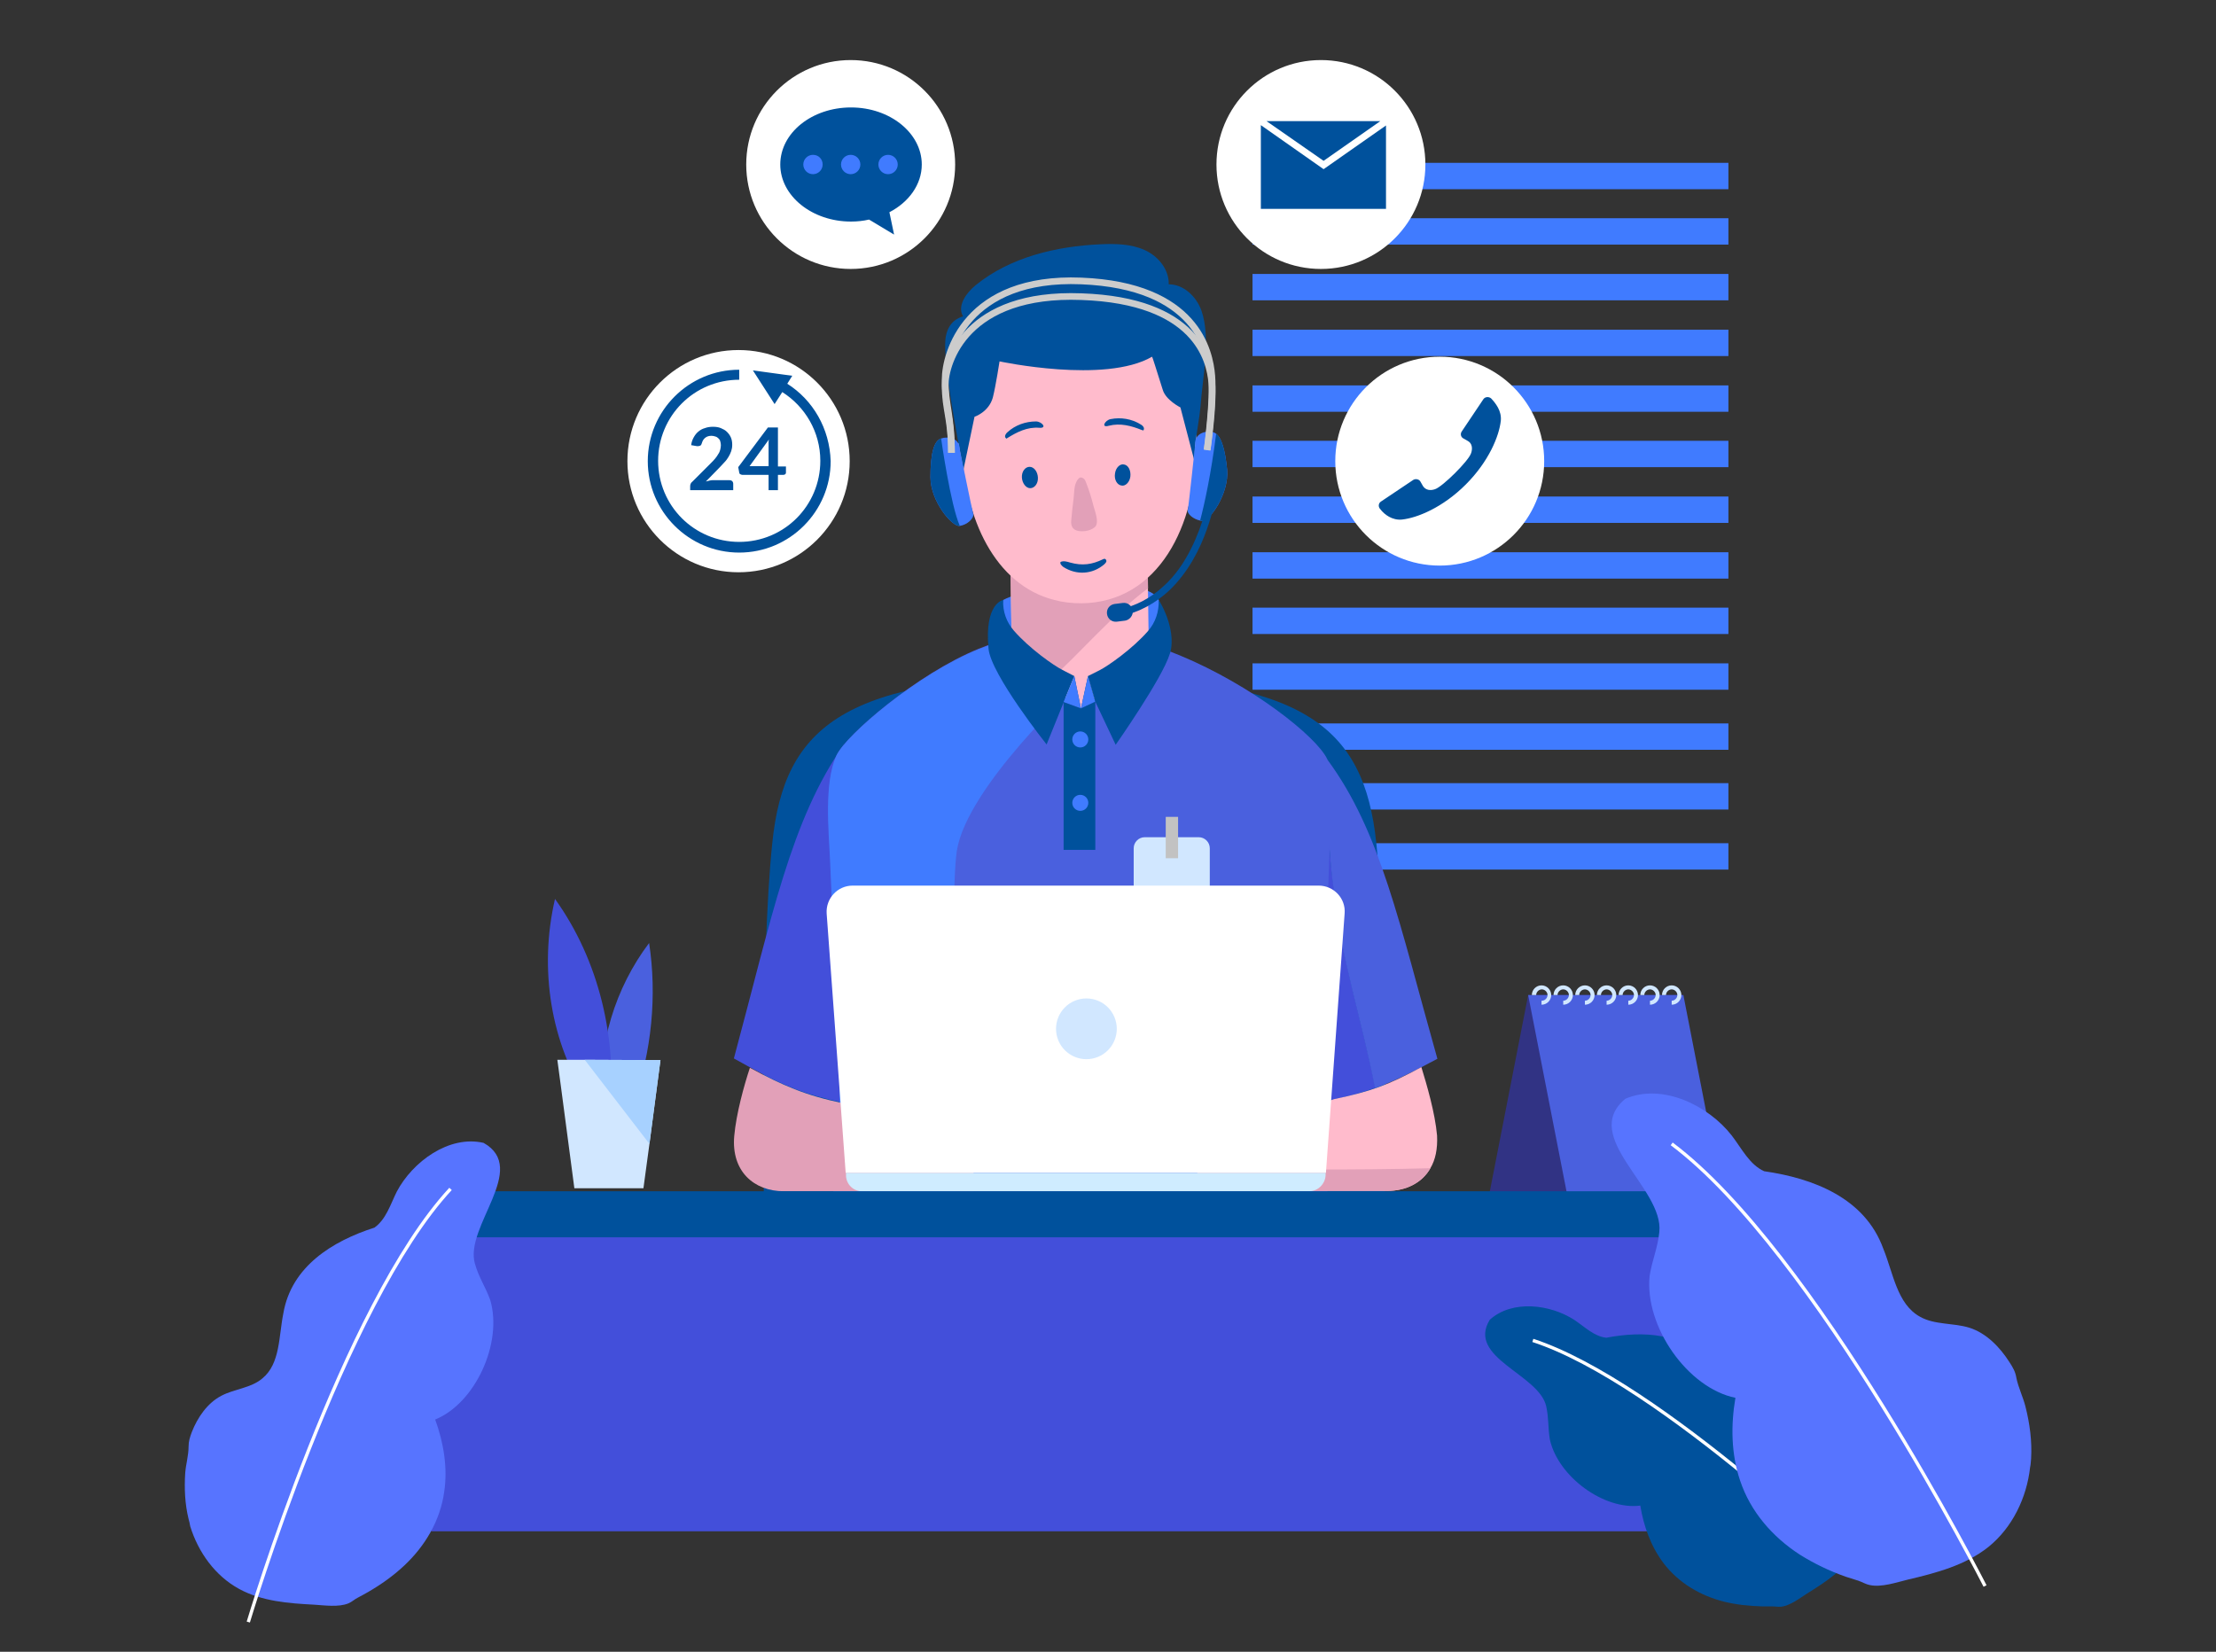 <?xml version="1.0" encoding="utf-8"?>
<!-- Generator: Adobe Illustrator 24.3.0, SVG Export Plug-In . SVG Version: 6.00 Build 0)  -->
<svg version="1.1" id="Layer_1" xmlns="http://www.w3.org/2000/svg" xmlns:xlink="http://www.w3.org/1999/xlink" x="0px" y="0px"
	 viewBox="0 0 664 495" style="enable-background:new 0 0 664 495;" xml:space="preserve">
<rect x="0" y="0" width="664" height="495" fill="#333333" stroke="none"/>
<style type="text/css">
	.st0{fill:#407BFF;}
	.st1{fill:#00519C;}
	.st2{fill:#313384;}
	.st3{fill:#4A60DE;}
	.st4{fill:#D1E7FF;}
	.st5{fill:#434FDA;}
	.st6{fill:#FFBBCC;}
	.st7{fill:#E2A0B8;}
	.st8{fill:none;stroke:#CCCCCC;stroke-width:2;stroke-miterlimit:10;}
	.st9{fill:#C2C2C2;}
	.st10{fill:#FFFFFF;}
	.st11{fill:#CFECFF;}
	.st12{fill:#A7D1FF;}
	.st13{fill:none;stroke:#FFFFFF;stroke-miterlimit:10;}
	.st14{fill:#5774FF;}
	.st15{fill:none;}
</style>
<g>
	<g>
		<rect x="375.3" y="48.8" class="st0" width="142.6" height="7.9"/>
		<rect x="375.3" y="65.4" class="st0" width="142.6" height="7.9"/>
		<rect x="375.3" y="82.1" class="st0" width="142.6" height="7.9"/>
		<rect x="375.3" y="98.8" class="st0" width="142.6" height="7.9"/>
		<rect x="375.3" y="115.5" class="st0" width="142.6" height="7.9"/>
		<rect x="375.3" y="132.1" class="st0" width="142.6" height="7.9"/>
		<rect x="375.3" y="148.8" class="st0" width="142.6" height="7.9"/>
		<rect x="375.3" y="165.5" class="st0" width="142.6" height="7.9"/>
		<rect x="375.3" y="182.1" class="st0" width="142.6" height="7.9"/>
		<rect x="375.3" y="198.8" class="st0" width="142.6" height="7.9"/>
		<rect x="375.3" y="216.8" class="st0" width="142.6" height="7.9"/>
		<rect x="375.3" y="234.7" class="st0" width="142.6" height="7.9"/>
		<rect x="375.3" y="252.7" class="st0" width="142.6" height="7.9"/>
	</g>
	<path class="st1" d="M412.4,252.7c-3.7-35.4-22-50.1-90.5-50.1s-86.9,14.7-90.5,50.1c-3.7,35.4-2.5,108.2-2.5,108.2h93h93
		C414.9,360.9,416,288.1,412.4,252.7z"/>
	<g>
		<polygon class="st2" points="504.4,298.2 457.9,298.2 446.3,357.6 492.8,357.6 		"/>
		<polygon class="st3" points="457.9,298.2 504.4,298.2 516,357.6 469.5,357.6 		"/>
		<path class="st4" d="M500.9,299.9c0.9,0,1.7-0.8,1.7-1.7c0-0.9-0.8-1.7-1.7-1.7c-0.9,0-1.7,0.8-1.7,1.7H498c0-1.6,1.3-2.9,2.9-2.9
			c1.6,0,2.9,1.3,2.9,2.9c0,1.6-1.3,2.9-2.9,2.9V299.9L500.9,299.9z"/>
		<path class="st4" d="M494.4,299.9c0.9,0,1.7-0.8,1.7-1.7c0-0.9-0.8-1.7-1.7-1.7c-0.9,0-1.7,0.8-1.7,1.7h-1.2
			c0-1.6,1.3-2.9,2.9-2.9c1.6,0,2.9,1.3,2.9,2.9c0,1.6-1.3,2.9-2.9,2.9V299.9L494.4,299.9z"/>
		<path class="st4" d="M487.9,299.9c0.9,0,1.7-0.8,1.7-1.7c0-0.9-0.8-1.7-1.7-1.7c-0.9,0-1.7,0.8-1.7,1.7H485c0-1.6,1.3-2.9,2.9-2.9
			c1.6,0,2.9,1.3,2.9,2.9c0,1.6-1.3,2.9-2.9,2.9V299.9L487.9,299.9z"/>
		<path class="st4" d="M481.4,299.9c0.9,0,1.7-0.8,1.7-1.7c0-0.9-0.8-1.7-1.7-1.7c-0.9,0-1.7,0.8-1.7,1.7h-1.2
			c0-1.6,1.3-2.9,2.9-2.9c1.6,0,2.9,1.3,2.9,2.9c0,1.6-1.3,2.9-2.9,2.9V299.9L481.4,299.9z"/>
		<path class="st4" d="M474.9,299.9c0.9,0,1.7-0.8,1.7-1.7c0-0.9-0.8-1.7-1.7-1.7c-0.9,0-1.7,0.8-1.7,1.7H472c0-1.6,1.3-2.9,2.9-2.9
			c1.6,0,2.9,1.3,2.9,2.9c0,1.6-1.3,2.9-2.9,2.9V299.9L474.9,299.9z"/>
		<path class="st4" d="M468.4,299.9c0.9,0,1.7-0.8,1.7-1.7c0-0.9-0.8-1.7-1.7-1.7c-0.9,0-1.7,0.8-1.7,1.7h-1.2
			c0-1.6,1.3-2.9,2.9-2.9c1.6,0,2.9,1.3,2.9,2.9c0,1.6-1.3,2.9-2.9,2.9V299.9L468.4,299.9z"/>
		<path class="st4" d="M462,299.9c0.9,0,1.7-0.8,1.7-1.7c0-0.9-0.8-1.7-1.7-1.7c-0.9,0-1.7,0.8-1.7,1.7H459c0-1.6,1.3-2.9,2.9-2.9
			c1.6,0,2.9,1.3,2.9,2.9c0,1.6-1.3,2.9-2.9,2.9V299.9L462,299.9z"/>
	</g>
	<g>
		<path class="st5" d="M397.3,241.4c-0.8,26.9-2.4,84.1-2.6,89c7-1.2,12.4-2.6,17.4-4.4c-3.9-20-10.4-39.5-12.4-59.8
			C398.3,257.6,398.3,249.5,397.3,241.4z"/>
		<path class="st3" d="M397.7,227.6c0,0-0.2,5.5-0.4,13.9c1,8,1,16.2,2.3,24.8c2,20.3,8.6,39.8,12.4,59.8c5.9-2.1,11.4-4.9,18.7-8.8
			C419.3,276.9,413.7,249.2,397.7,227.6z"/>
		<g>
			<path class="st5" d="M256.1,331.2c-0.3-0.1-0.7-0.1-1-0.2l-0.4-0.1l-2.3-0.5c-11.1-2.3-18-5.2-27.8-10.6c-1.5-0.8-3-1.7-4.7-2.6
				c11.4-42.3,17-71.4,33-94.1C253,223.2,255.8,324.4,256.1,331.2z"/>
			<path class="st0" d="M300.6,179.8c9.1-4.9,43.4-7.6,46.6,0c3.2,7.6,0,17.4-3.1,19.7c-3.2,2.3-20.2,12.7-20.2,12.7
				s-19.5-5.8-21.9-14.5C299.7,189,298.4,183,300.6,179.8z"/>
			<g>
				<path class="st3" d="M404.5,385c-0.3,0.9-1,1.6-1.7,2.2c-5,4.8-10.8,8.2-17.1,10.8c-19.1,7.8-42.9,7.2-63.1,8.2
					c-12.4,0.6-24.1,0-35.2-2c-9.1-1.5-17.8-4-26.2-7.2c-5.2-2-10.3-4.3-15.3-6.9c-1.6-0.9-2.5-2.8-3-4.5c-0.5-2.1,0.3-4.3,1.1-6.3
					c9.3-24,8.1-51.2,6.8-78.6c-0.7-14.2-1.4-28.7-2-43.5c-0.4-8.4-1.8-22.8,1.9-30.9c2.8-6.1,24.3-24.5,42.6-31.9
					c7.1-2.8,10.2-3.5,17.9-4.2c4.4-0.4,8.7-0.6,12.8-0.6c1.1,0,2.3,0,3.5,0.1c1.4,0.1,2.9,0.2,4.4,0.5c2.3,0.3,4.6,0.8,6.9,1.3
					c4.9,1.2,9.9,2.9,14.7,4.9c21.5,8.9,41,24.3,44.2,31.1c0.4,0.9,0.7,3.6,0.8,7.7c0.3,8.9-0.2,24.5-1,43
					c-0.6,12.7-1.3,26.7-2.1,40.9c-1.2,21.2,2.2,43.8,8.6,62.5C404.5,382.6,404.9,383.8,404.5,385z"/>
				<path class="st0" d="M327.5,189.8l-5,15.8c0,0-32.8,30.2-35.8,49.4c-2.3,15-0.4,109.2,0.6,149.4c-9.1-1.5-17.8-4-26.2-7.2
					c-5.2-2-10.3-4.3-15.3-6.9c-1.6-0.9-2.5-2.8-3-4.5c-0.5-2.1,0.3-4.3,1.1-6.3c9.3-24,8.1-51.2,6.8-78.6
					c-0.7-14.2-1.4-28.7-2-43.5c-0.4-8.4-1.8-22.8,1.9-30.9c2.8-6.1,24.3-24.5,42.6-31.9c7.1-2.8,10.2-3.5,17.9-4.2
					c4.4-0.4,8.7-0.6,12.8-0.6C325.1,189.7,326.3,189.8,327.5,189.8z"/>
				<path class="st6" d="M346,192.8c-6.7,8.3-14.2,14.7-22,19.5c-10.6-6.3-19-15.8-22.9-20.8c0.7-0.2,1.4-0.4,2-0.6l-0.5-34.2
					l41.1-0.6l0.4,29.8l0.1,6.2C344.8,192.4,345.4,192.6,346,192.8z"/>
				<path class="st7" d="M344,176.3l-0.3-20.2l-41.1,0.6l0.5,34.2c-0.7,0.2-1.3,0.3-2,0.6c2.6,3.2,7,8.3,12.6,13.2
					C324,195.4,333,184.5,344,176.3z"/>
			</g>
			<g>
				<g>
					<path class="st7" d="M289.7,132.6c-8.2-0.2-9.6,6.9-8.8,10.8c0.8,3.9,5.8,12.1,11.7,7.1C293.2,134.1,289.7,132.6,289.7,132.6z"
						/>
					<path class="st6" d="M357,131.7c8.2-0.5,9.8,6.6,9.1,10.5c-0.7,3.9-5.4,12.2-11.5,7.4C353.7,133.3,357,131.7,357,131.7z"/>
				</g>
				<path class="st6" d="M358.5,133.3c0,24.1-11.3,47.2-34.4,47.5c-2.9,0-5.6-0.3-8.2-1c-17.8-4.5-27-24.6-27.5-45.6
					c-0.5-19.6,3.4-34,15.4-40.9c4.9-2.8,11.2-4.3,19-4.4C350,88.5,358.5,110.4,358.5,133.3z"/>
				<path class="st1" d="M359.7,122c-0.3,3.4-1.2,7.7-1.6,11.8c-0.2,2.1-0.2,4.1,0.2,5.9l-4.6-17.6c0,0-4.4-2.2-5.3-5.3
					c-2-6.3-3.1-9.9-3.2-9.9c-14.1,8.2-45.7,1.4-45.7,1.4s-1.1,7.2-2,10.8c-1.2,4.4-5.5,5.8-5.5,5.8l-3.3,15.8
					c0,0-5.6-27.6-5.5-37.4c0-3.8,1.3-7.3,5.4-8.5c0,0,0,0-0.1-0.1c-1.7-3.1,1-6.9,3.8-9.2c10.3-8.4,24.1-11.7,37.5-12.3
					c4.4-0.2,9.1-0.1,13.1,1.7c4.1,1.8,7.4,5.8,7.3,10.3c4.5,0,8.3,3.7,9.8,7.9C362.9,101.4,360.3,113.3,359.7,122z"/>
				<g>
					<path class="st1" d="M311,143.1c0.1,1.8-1,3.2-2.3,3.2c-1.3,0-2.4-1.5-2.5-3.2c-0.1-1.8,1-3.2,2.3-3.2
						C309.8,139.9,310.9,141.3,311,143.1z"/>
				</g>
				<g>
					<path class="st1" d="M338.7,142.8c-0.2,1.7-1.5,3-2.7,2.7c-1.3-0.2-2.2-1.8-1.9-3.6c0.2-1.7,1.5-3,2.7-2.7
						C338.1,139.4,338.9,141,338.7,142.8z"/>
				</g>
				<path class="st1" d="M301.8,131.3c2.9-1.8,6-3.4,9.6-3.1c2.5,0.2,0.8-1.9-1-1.9c-3.1,0-6.2,1.1-8.5,3.2c-0.5,0.4-1,1.2-0.6,1.7
					c0.1,0.1,0.1,0.1,0.2,0.2C301.6,131.5,301.7,131.4,301.8,131.3z"/>
				<path class="st1" d="M342.2,128.9c-3.2-1.3-6.5-2.2-10-1.3c-2.4,0.7-1.1-1.7,0.6-2c3-0.6,6.3-0.1,9,1.6c0.6,0.3,1.2,1,0.9,1.6
					c0,0.1-0.1,0.2-0.2,0.2C342.4,128.9,342.3,128.9,342.2,128.9z"/>
			</g>
			<path class="st7" d="M324,159.2c1.7,0.1,3.6-0.6,4.3-1.5c1-1.5-0.2-4.4-0.6-5.9c-0.6-2.4-1.3-4.7-2.2-7c-0.2-0.4-0.3-0.9-0.6-1.2
				c-0.3-0.3-0.8-0.6-1.2-0.5c-0.4,0.1-0.7,0.5-0.9,0.8c-1,1.5-0.9,3.6-1.1,5.4c-0.3,2.2-0.5,4.4-0.7,6.5
				C320.7,158,321.8,159.2,324,159.2z"/>
			<g>
				<path class="st1" d="M321.9,202.6l-8.3,20.5c0,0-16.7-21-17.4-28.7c-1.3-13.7,4.4-14.6,4.4-14.6c-0.2,3.4,1,6.7,3.2,9.2
					c4.7,5.4,12,10.5,14.6,11.8C321.9,202.6,321.9,202.6,321.9,202.6z"/>
				<polygon class="st1" points="323.9,212.3 319.7,210.3 321.9,202.6 				"/>
				<polygon class="st1" points="328.2,210.3 323.9,212.3 326,202.6 				"/>
			</g>
			<polygon class="st0" points="328.2,210.3 323.9,212.3 326,202.6 			"/>
			<path class="st1" d="M351,193.7c-0.1,0.8-0.2,1.6-0.5,2.3c-2.3,7.4-16.2,27.2-16.2,27.2l-6.1-12.9l-2.2-7.7c0,0,0,0,3.4-1.7
				c2.6-1.3,10-6.5,14.6-11.8c2.2-2.5,3.3-5.8,3.2-9.2C347.3,179.8,351.7,186.9,351,193.7z"/>
			<polygon class="st0" points="323.9,212.3 318.7,210.4 321.9,202.6 			"/>
			<path class="st1" d="M330.5,167.6c0.2-0.1,0.4-0.2,0.6-0.1c0.3,0.1,0.5,0.5,0.4,0.8c-0.1,0.3-0.4,0.6-0.6,0.8
				c-3.6,3.1-8.4,3.3-12.3,0.8c-0.5-0.4-1.1-1-0.8-1.5c0.9-0.4,1.9-0.1,2.9,0.2C324.3,169.6,327.2,169.2,330.5,167.6z"/>
			<path class="st7" d="M291.7,338.2V357c0,0-47.8,0-56.8,0s-15.8-6-14.9-16.5c0.6-6.8,3-15.4,4.7-20.5c9.8,5.3,16.7,8.3,27.8,10.6
				c0.7,0.2,1.5,0.3,2.3,0.5l0.4,0.1L291.7,338.2z"/>
			<path class="st6" d="M428.6,350.1c-2.5,4.4-7.3,6.8-13,6.8c-9,0-56.8,0-56.8,0v-18.8l36.6-7.2l0.4-0.1c0.8-0.1,3.1-1.2,3.9-1.4
				c11.1-2.3,16.4-4.3,26.2-9.6c1.6,5.2,4.1,13.7,4.7,20.5C430.8,344.3,430.1,347.6,428.6,350.1z"/>
			<path class="st7" d="M428.6,350.1c-2.5,4.4-7.3,6.8-13,6.8c-9,0-56.8,0-56.8,0v-6.7C375.2,350.5,407.6,350.7,428.6,350.1z"/>
			<polygon class="st1" points="318.7,210.4 318.7,254.7 328.2,254.7 328.2,210.3 323.9,212.3 			"/>
			<circle class="st0" cx="323.7" cy="221.6" r="2.4"/>
			<circle class="st0" cx="323.7" cy="240.6" r="2.4"/>
			<path class="st0" d="M287.6,157.6c-2.2,0.4-8.8-7.3-8.8-14.6s1.1-10.9,3.2-11.6c2.1-0.7,5.6-0.2,5.6,3.4c0,0,3.6,17.7,4,19.1
				C292,155.3,289.8,157.3,287.6,157.6z"/>
			<path class="st0" d="M360.2,156.1c-0.2,0-0.4,0-0.6-0.1c-2-0.4-4-2-3.7-3.2c0.3-1.4,2.2-19.4,2.2-19.4c-0.3-3.6,3.2-4.4,5.3-3.9
				c0.3,0.1,0.7,0.2,1,0.5c1.6,1.2,2.7,4.7,3.3,10.8C368.3,148,362.4,156.3,360.2,156.1z"/>
			<path class="st8" d="M285.1,135.7c0-11.3-1.9-14.2-1.9-22c0-7.9,6.4-30.9,40.8-29.5s38.5,21,39.1,28.4c0.6,7.4-1.4,22.2-1.4,22.2
				"/>
			<path class="st8" d="M285.1,135.7c0-10.2-1.9-12.9-1.9-20.1s6.4-28,40.8-26.7c34.5,1.2,38.5,19,39.1,25.8s-1.4,20.2-1.4,20.2"/>
			<path class="st1" d="M360.2,156.1c-0.2,0-0.4,0-0.6-0.1c1.3-4.9,3.3-14,4.8-26c1.6,1.2,2.7,4.7,3.3,10.8
				C368.3,148,362.4,156.3,360.2,156.1z"/>
			<path class="st1" d="M287.6,157.6c-2.2,0.4-8.8-7.3-8.8-14.6s1.1-10.9,3.2-11.6C282,131.5,284.8,151.3,287.6,157.6z"/>
			<g>
				<path class="st1" d="M362.3,148.1L362.3,148.1c-0.1,0.9-1.5,8.6-5.5,16.5c-2,4-4.7,8-8.3,11.2c-3.6,3.3-8,5.8-13.4,6.9l0.4,2
					c6.1-1.2,10.9-4.1,14.8-7.7c5.8-5.5,9.3-12.6,11.3-18.3c2.1-5.8,2.7-10.2,2.7-10.2L362.3,148.1L362.3,148.1z"/>
				<path class="st1" d="M337.1,186l-2.4,0.3c-1.5,0.2-2.8-0.8-3-2.3c-0.2-1.5,0.8-2.8,2.3-3l2.4-0.3c1.5-0.2,2.8,0.8,3,2.3
					C339.6,184.4,338.5,185.8,337.1,186z"/>
			</g>
		</g>
	</g>
	<rect x="129.2" y="369.3" class="st5" width="392" height="89.6"/>
	<g>
		<path class="st4" d="M359.2,287.9H343c-1.8,0-3.3-1.5-3.3-3.3v-30.4c0-1.8,1.5-3.3,3.3-3.3h16.2c1.8,0,3.3,1.5,3.3,3.3v30.4
			C362.5,286.4,361,287.9,359.2,287.9z"/>
		<rect x="349.3" y="244.8" class="st9" width="3.7" height="12.4"/>
	</g>
	<g>
		<path class="st10" d="M397.3,351.5H253.4l-5.7-77.7c-0.3-4.6,3.3-8.4,7.8-8.4h139.6c4.6,0,8.2,3.9,7.8,8.4L397.3,351.5z"/>
		<path class="st11" d="M392.3,357h-134c-2.7,0-4.8-2.2-4.8-4.8v-0.7h143.7v0.7C397.1,354.8,394.9,357,392.3,357z"/>
		
			<ellipse transform="matrix(0.924 -0.383 0.383 0.924 -93.256 147.985)" class="st4" cx="325.4" cy="308.4" rx="9.1" ry="9.1"/>
	</g>
	<g>
		<g>
			<g>
				<path class="st3" d="M189.8,330.7c5.5-15.7,7.1-32.4,4.7-48.1c-10.2,13.5-15.4,30.7-14.1,46.9L189.8,330.7z"/>
				<path class="st5" d="M182.6,335.3c2.7-23.8-3.2-47.7-16.3-65.9c-4.9,21.1-1.2,43.3,9.9,60.2L182.6,335.3z"/>
			</g>
			<polygon class="st4" points="197.9,317.7 194.6,342.8 192.8,356.1 172.1,356.1 168.1,325.8 167,317.6 175.2,317.6 			"/>
			<polygon class="st12" points="197.9,317.7 194.6,342.8 175.2,317.6 			"/>
		</g>
	</g>
	<rect x="119.8" y="357" class="st1" width="410.8" height="13.8"/>
	<g>
		<path class="st1" d="M558.7,442.8c-1.1-3.8-2.8-7.4-4.9-10.7c-1.2-1.8-2.9-3.5-3.9-5.4c-0.7-1.3-1.4-2-2.6-2.9
			c-3.1-2.5-7-4.5-11-4.4c-3.8,0.1-7.6,1.9-11.3,1.3c-5.9-1-8.9-7.4-12.7-11.9c-7.6-9.5-20-10-31-7.9c-3.6-0.4-6.4-3.2-9.5-5.3
			c-7.2-4.7-18.6-6.2-25.4-0.1c-7,11.4,14.7,16.3,16.9,25.9c0.8,3.6,0.5,6.3,1.1,10c2.5,11.2,16.3,21.2,27.1,19.8
			c1,6.2,3.2,12.3,7,17.3c4.5,5.9,11,9.7,18.1,11.5c3.7,0.9,7.5,1.3,11.3,1.4c1,0,2,0,3,0c0.9,0,1.9,0.2,2.8,0.1
			c2.7-0.3,5.5-2.5,7.7-3.9c5.6-3.5,11.3-7.2,14.8-12.8c3.7-5.9,4.6-13.3,3.1-20.1C559,444.1,558.9,443.5,558.7,442.8z"/>
		<path class="st13" d="M459.3,401.7c38.3,12.5,98.8,71.6,98.8,71.6"/>
	</g>
	<g>
		<path class="st14" d="M608.6,437.1c0.3-5.2-0.4-10.5-1.7-15.6c-0.7-2.8-2.1-5.6-2.7-8.5c-0.3-1.9-1-3.1-2.1-4.8
			c-2.8-4.4-6.9-8.7-12-10.3c-4.8-1.5-10.4-0.8-14.8-3.3c-6.9-3.8-8-13.1-11-20.4c-5.5-15.2-21-21.1-35.7-23.2
			c-4.4-2-6.7-6.8-9.7-10.7c-7-9-20.8-15.8-31.9-11c-13.7,11.4,11.6,26.8,10.2,39.9c-0.5,4.9-2.1,8.2-2.9,13.1
			c-1.6,15.2,11.4,33.7,25.7,36.6c-1.4,8.2-1.3,16.8,1.4,24.8c3.1,9.3,9.7,16.9,17.9,22.2c4.3,2.7,8.9,4.9,13.7,6.6
			c1.2,0.4,2.5,0.8,3.8,1.2c1.2,0.4,2.3,1.1,3.4,1.3c3.5,0.8,8.1-0.8,11.4-1.6c8.5-2,17.3-4.3,24.2-9.8c7.2-5.8,11.5-14.8,12.5-23.9
			C608.5,438.9,608.5,438,608.6,437.1z"/>
		<path class="st13" d="M500.9,342.8c42.9,32.1,93.9,132.5,93.9,132.5"/>
	</g>
	<g>
		<path class="st14" d="M56.5,455.2c-1.1-4.5-1.3-9.2-1-13.8c0.2-2.6,1-5.2,1-7.8c0-1.7,0.4-2.9,1-4.5c1.7-4.3,4.6-8.6,8.8-10.8
			c4-2.1,8.9-2.3,12.3-5.2c5.4-4.4,4.9-12.6,6.3-19.5c2.4-14.1,14.8-21.7,27.3-25.7c3.5-2.5,4.8-7,6.7-10.8c4.7-8.9,15.6-17,26-14.6
			c13.7,7.7-5.8,25.1-2.6,36.2c1.2,4.2,3.1,6.8,4.6,10.9c3.8,13-4.6,31-16.5,35.8c2.5,6.9,3.8,14.4,2.7,21.7
			c-1.2,8.6-5.7,16.2-12,22.1c-3.3,3.1-7,5.7-10.8,7.9c-1,0.6-2,1.1-3.1,1.7c-1,0.5-1.8,1.3-2.8,1.7c-2.9,1.2-7.1,0.6-10.2,0.4
			c-7.7-0.4-15.7-1-22.5-4.7c-7.2-3.9-12.3-11-14.7-18.8C56.9,456.7,56.7,455.9,56.5,455.2z"/>
		<path class="st13" d="M135,356.3c-32.2,34.7-60.6,129.8-60.6,129.8"/>
	</g>
	<rect x="75.4" y="-41.1" class="st15" width="500" height="500"/>
	<g>
		<g>
			<circle class="st10" cx="431.4" cy="138.2" r="31.3"/>
			<path class="st1" d="M420.1,155.7c4.6-0.5,12.2-3.6,19.1-10.5c6.9-6.9,10-14.5,10.5-19.1c0.3-3-1.6-5.3-2.9-6.7
				c-0.7-0.6-1.8-0.5-2.3,0.2l-6.5,9.7c-0.5,0.7-0.3,1.7,0.5,2.1l1.4,0.8c1.2,0.7,1.4,2.2,0.9,3.6c-0.7,2.3-8.6,10.1-10.8,10.8
				c-1.4,0.5-2.8,0.3-3.6-0.9l-0.8-1.4c-0.4-0.7-1.4-0.9-2.1-0.5l-9.7,6.5c-0.8,0.5-0.9,1.6-0.2,2.3
				C414.8,154.2,417.2,156,420.1,155.7z"/>
		</g>
		<g>
			<g>
				<circle class="st10" cx="221.3" cy="138.2" r="33.3"/>
			</g>
			<path class="st1" d="M235.9,115l1.5-2.4l-2.3-0.3l-9.5-1.3l6.5,10.1l2.3-3.6c6.8,4.3,11.4,11.9,11.4,20.6
				c0,6.7-2.7,12.8-7.1,17.2c-4.4,4.4-10.5,7.1-17.2,7.1c-6.7,0-12.8-2.7-17.2-7.1c-4.4-4.4-7.1-10.5-7.1-17.2
				c0-6.7,2.7-12.8,7.1-17.2c4.4-4.4,10.5-7.1,17.2-7.1v-3c-15.1,0-27.4,12.3-27.4,27.4c0,15.1,12.3,27.4,27.4,27.4
				c15.1,0,27.4-12.3,27.4-27.4C248.6,128.4,243.6,119.9,235.9,115z"/>
			<g>
				<path class="st1" d="M213.6,127.9c0.9,0,1.7,0.1,2.4,0.4c0.7,0.3,1.3,0.6,1.8,1.1c0.5,0.5,0.9,1,1.2,1.7
					c0.3,0.7,0.4,1.4,0.4,2.2c0,0.7-0.1,1.3-0.3,1.9c-0.2,0.6-0.5,1.2-0.8,1.7c-0.3,0.5-0.7,1.1-1.2,1.6c-0.5,0.5-0.9,1-1.4,1.5
					l-4.2,4.3c0.4-0.1,0.8-0.2,1.2-0.3c0.4-0.1,0.8-0.1,1.1-0.1h4.8c0.3,0,0.6,0.1,0.8,0.3c0.2,0.2,0.3,0.5,0.3,0.8v1.9h-12.9v-1.1
					c0-0.2,0-0.4,0.1-0.7c0.1-0.2,0.2-0.5,0.4-0.6l5.7-5.7c0.5-0.5,0.9-0.9,1.3-1.4s0.7-0.9,0.9-1.3c0.3-0.4,0.5-0.9,0.6-1.3
					s0.2-0.9,0.2-1.4c0-0.5-0.1-0.8-0.2-1.2s-0.3-0.6-0.6-0.9c-0.2-0.2-0.5-0.4-0.9-0.5c-0.3-0.1-0.7-0.2-1.1-0.2
					c-0.8,0-1.4,0.2-1.9,0.6c-0.5,0.4-0.8,0.9-1,1.6c-0.1,0.3-0.2,0.6-0.4,0.7c-0.2,0.1-0.4,0.2-0.7,0.2c-0.1,0-0.3,0-0.4,0
					l-1.7-0.3c0.1-0.9,0.4-1.7,0.8-2.4c0.4-0.7,0.8-1.2,1.4-1.7s1.2-0.8,1.9-1C212,128,212.8,127.9,213.6,127.9z"/>
				<path class="st1" d="M233.1,139.8h2.4v1.9c0,0.2-0.1,0.3-0.2,0.4s-0.3,0.2-0.5,0.2h-1.7v4.6h-2.8v-4.6h-7.9
					c-0.2,0-0.4-0.1-0.6-0.2c-0.2-0.1-0.3-0.3-0.3-0.5l-0.3-1.6l8.9-11.9h3V139.8z M230.3,133.6c0-0.3,0-0.6,0-0.9s0-0.7,0.1-1
					l-5.8,8h5.7V133.6z"/>
			</g>
		</g>
	</g>
	<g>
		<g>
			<g>
				<circle class="st10" cx="254.9" cy="49.3" r="31.3"/>
				<path class="st1" d="M276.2,49.3c0-9.4-9.5-17.1-21.2-17.1c-11.7,0-21.2,7.6-21.2,17.1c0,9.4,9.5,17.1,21.2,17.1
					c1.9,0,3.7-0.2,5.4-0.6l7.5,4.5l-1.4-6.7C272.3,60.6,276.2,55.3,276.2,49.3z"/>
			</g>
			<g>
				<path class="st0" d="M246.5,49.3c0,1.6-1.3,2.9-2.9,2.9c-1.6,0-2.9-1.3-2.9-2.9c0-1.6,1.3-2.9,2.9-2.9
					C245.3,46.4,246.5,47.7,246.5,49.3z"/>
				<path class="st0" d="M257.8,49.3c0,1.6-1.3,2.9-2.9,2.9c-1.6,0-2.9-1.3-2.9-2.9c0-1.6,1.3-2.9,2.9-2.9
					C256.5,46.4,257.8,47.7,257.8,49.3z"/>
				<path class="st0" d="M269,49.3c0,1.6-1.3,2.9-2.9,2.9c-1.6,0-2.9-1.3-2.9-2.9c0-1.6,1.3-2.9,2.9-2.9
					C267.7,46.4,269,47.7,269,49.3z"/>
			</g>
		</g>
		<g>
			<g>
				<circle class="st10" cx="395.8" cy="49.3" r="31.3"/>
			</g>
			<g>
				<polygon class="st1" points="396.6,48.2 379.5,36.3 413.6,36.3 				"/>
				<polygon class="st1" points="415.3,37.6 415.3,62.6 377.8,62.6 377.8,37.5 396.6,50.7 				"/>
			</g>
		</g>
	</g>
</g>
</svg>
